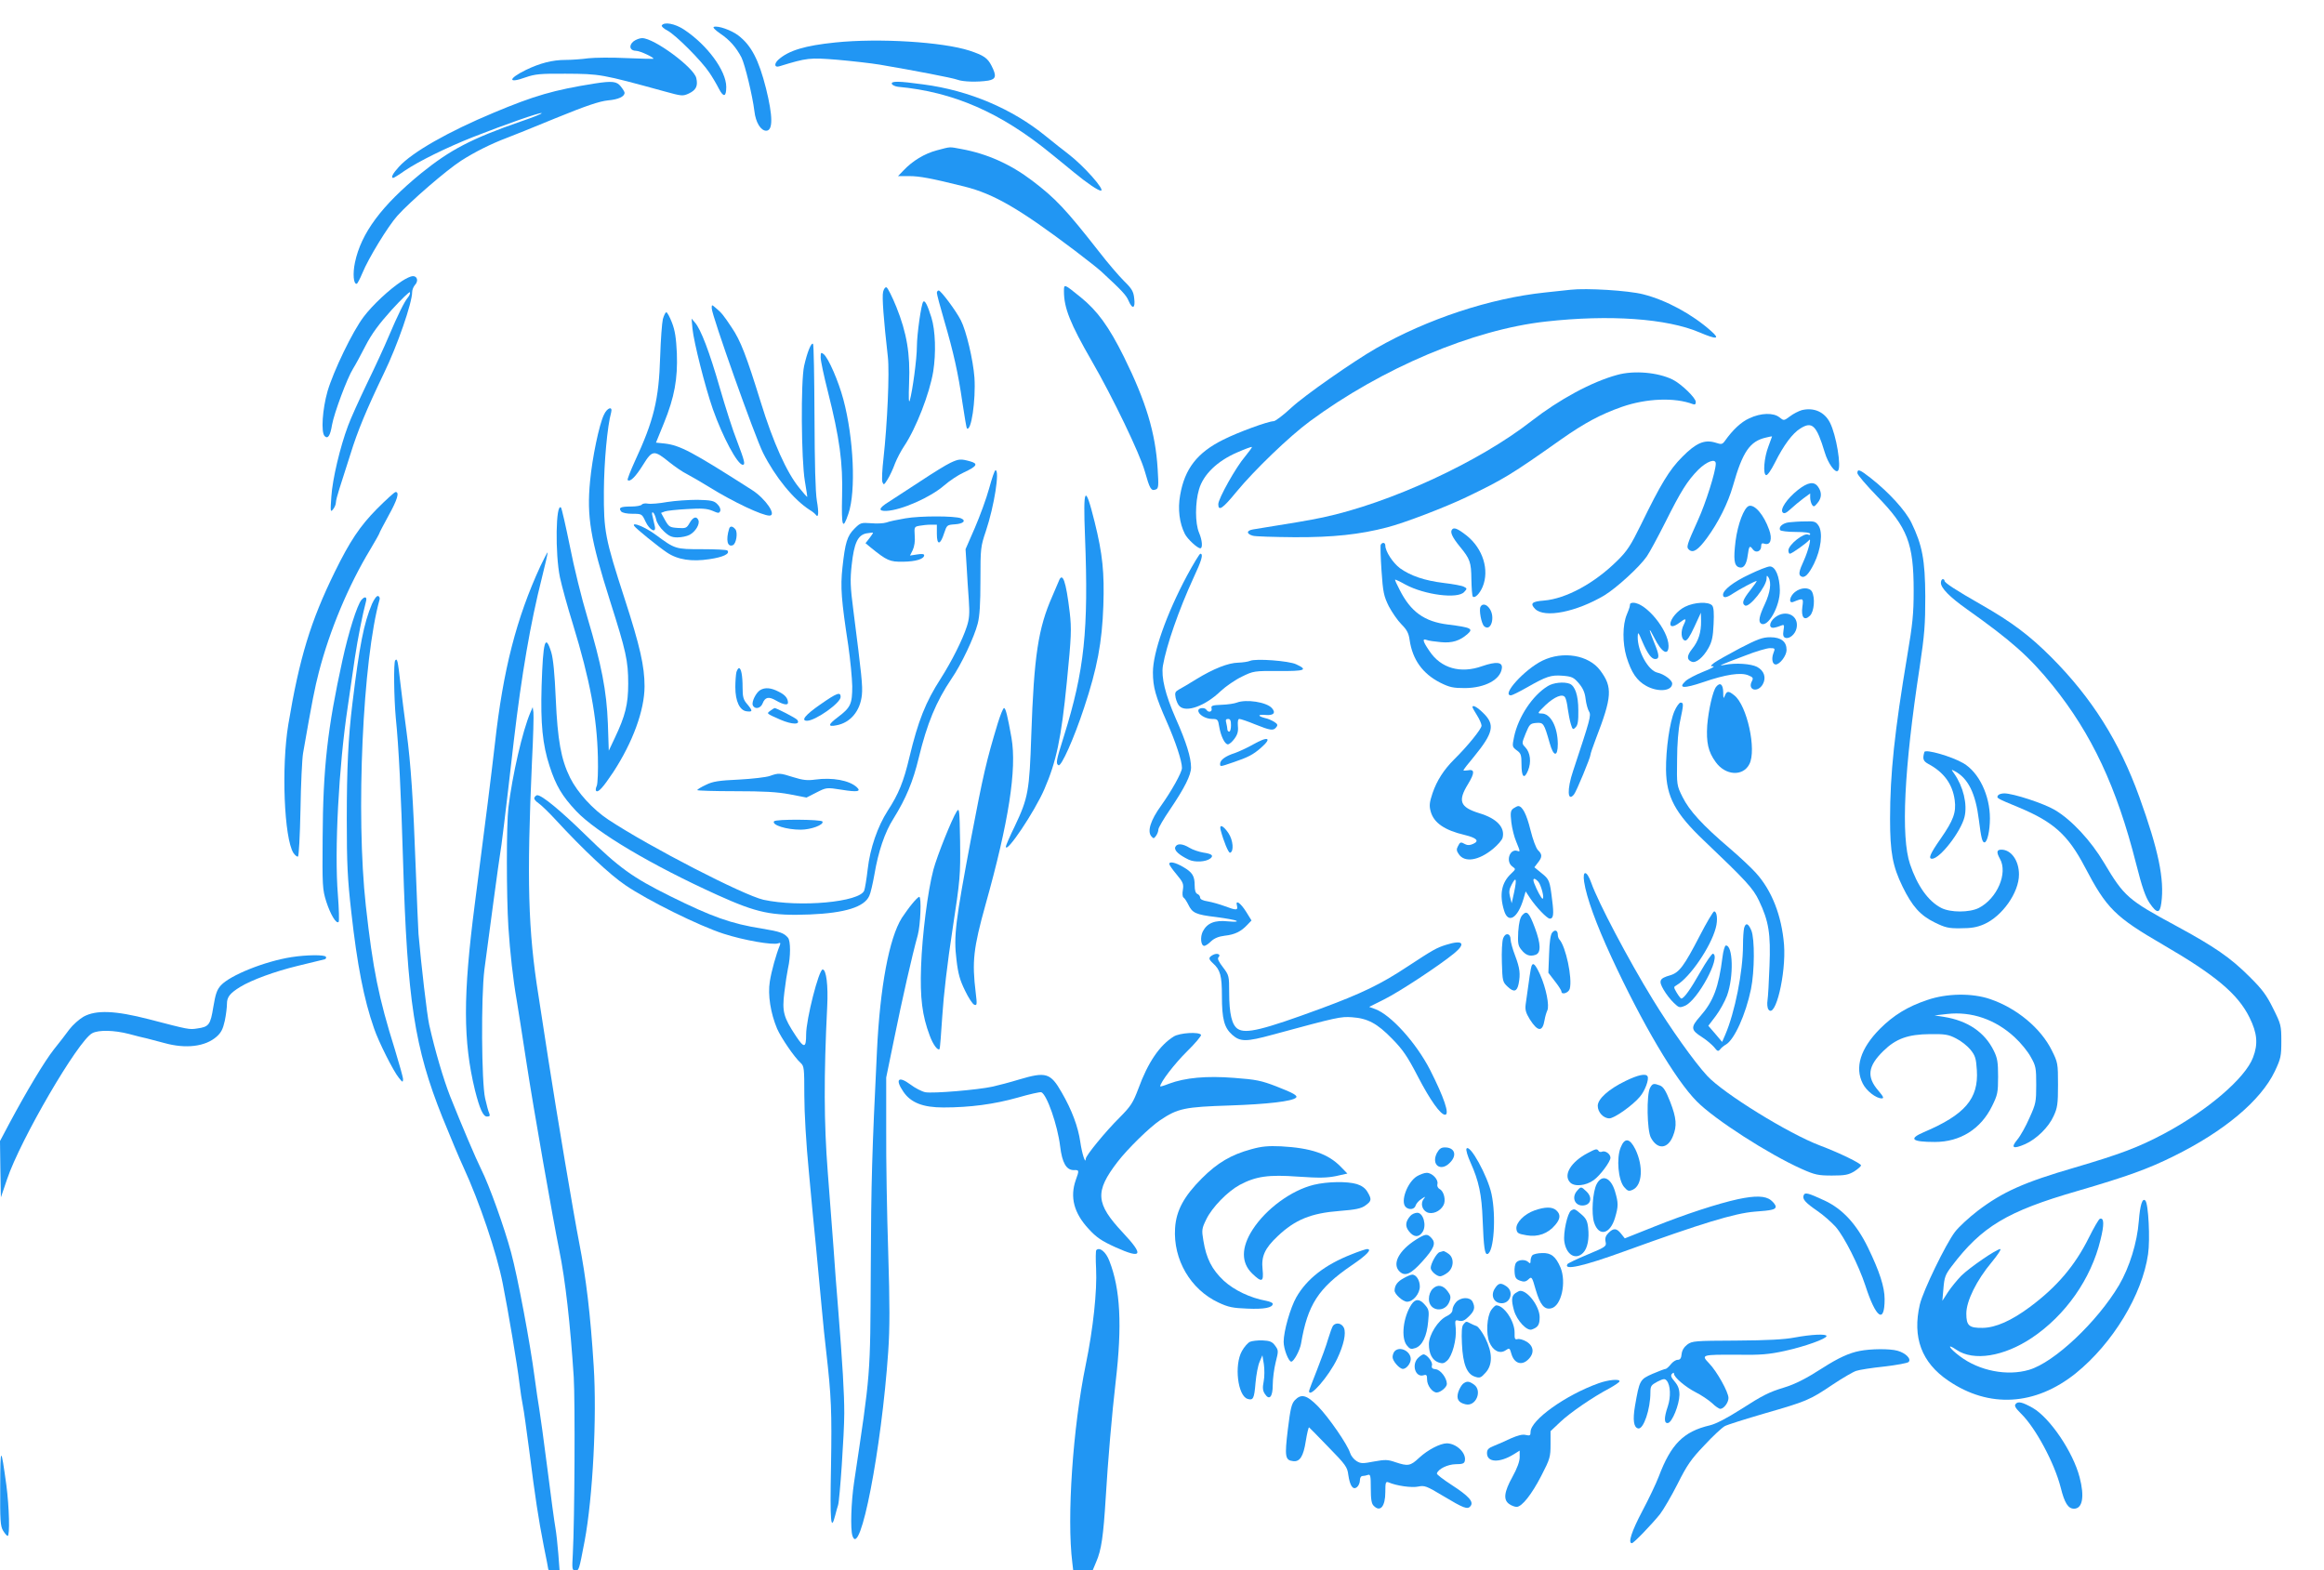 <?xml version="1.0" standalone="no"?>
<!DOCTYPE svg PUBLIC "-//W3C//DTD SVG 20010904//EN"
 "http://www.w3.org/TR/2001/REC-SVG-20010904/DTD/svg10.dtd">
<svg version="1.0" xmlns="http://www.w3.org/2000/svg"
 width="1280pt" height="865pt" viewBox="0 0 1280 865"
 preserveAspectRatio="xMidYMid meet">
<g transform="translate(0,865) scale(0.1,-0.1)"
fill="#2196f3" stroke="none">
<path d="M3645 8510 c-3 -5 11 -18 32 -29 44 -23 187 -166 230 -231 17 -25 40
-64 52 -88 26 -50 41 -47 41 9 0 90 -106 233 -234 317 -49 32 -108 43 -121 22z"/>
<path d="M3932 8502 c-8 -2 6 -17 35 -37 51 -34 88 -76 117 -132 19 -38 61
-212 71 -295 7 -62 35 -108 65 -108 38 0 37 80 -1 233 -40 158 -81 237 -153
292 -38 29 -112 55 -134 47z"/>
<path d="M3489 8422 c-28 -23 -20 -52 15 -52 21 0 104 -39 94 -44 -2 -1 -68 1
-148 4 -80 4 -174 3 -210 -1 -36 -5 -92 -9 -125 -9 -73 0 -141 -18 -218 -55
-100 -49 -101 -77 -2 -41 52 18 81 21 220 20 191 -1 197 -2 547 -98 94 -26 99
-26 132 -11 40 19 51 42 41 85 -13 58 -232 220 -298 220 -14 0 -35 -8 -48 -18z"/>
<path d="M4600 8416 c-166 -17 -256 -44 -312 -94 -26 -23 -23 -46 5 -37 153
47 166 48 317 36 80 -7 186 -19 235 -27 188 -32 402 -73 428 -83 31 -12 112
-14 170 -5 43 8 47 25 18 82 -22 43 -43 57 -121 83 -148 48 -498 70 -740 45z"/>
<path d="M3275 8190 c-226 -36 -332 -67 -554 -160 -252 -105 -452 -219 -524
-299 -34 -37 -46 -61 -31 -61 3 0 31 17 62 39 78 53 233 129 377 186 181 71
367 136 378 132 6 -2 -46 -23 -114 -46 -274 -95 -389 -156 -549 -285 -219
-179 -331 -330 -365 -492 -13 -61 -8 -121 10 -117 4 1 18 28 31 59 33 81 141
258 193 316 70 78 269 250 351 303 75 48 165 93 250 125 25 9 146 58 270 109
169 69 241 93 288 98 58 5 92 21 92 42 0 5 -9 20 -21 35 -22 28 -47 31 -144
16z"/>
<path d="M4912 8188 c3 -7 18 -14 34 -16 305 -28 566 -142 841 -367 34 -27 92
-75 130 -106 68 -56 131 -99 146 -99 27 0 -94 137 -178 201 -27 21 -84 65
-125 99 -185 151 -423 252 -674 285 -137 19 -179 19 -174 3z"/>
<path d="M5160 7822 c-68 -18 -134 -58 -184 -111 l-30 -31 62 0 c57 0 121 -12
302 -57 165 -41 305 -123 611 -354 63 -48 128 -99 144 -114 114 -105 139 -132
151 -162 21 -49 38 -42 31 13 -4 39 -13 54 -57 97 -29 29 -89 99 -133 156
-188 240 -243 298 -372 396 -120 91 -248 148 -389 174 -71 13 -56 14 -136 -7z"/>
<path d="M2214 7102 c-69 -45 -163 -133 -211 -197 -61 -80 -166 -298 -199
-410 -28 -98 -37 -226 -16 -247 18 -18 31 2 41 63 11 62 83 257 116 309 12 19
43 76 68 125 34 66 73 119 144 198 54 59 99 103 101 97 2 -6 -3 -19 -11 -28
-19 -22 -55 -94 -107 -217 -23 -55 -77 -172 -120 -260 -42 -88 -89 -191 -103
-230 -44 -117 -86 -295 -92 -390 -6 -83 -5 -88 9 -71 9 11 16 28 16 38 0 10 9
44 19 75 10 32 38 118 61 191 39 127 88 245 185 447 74 152 155 387 155 446 0
12 7 30 16 40 20 22 12 49 -13 48 -10 0 -36 -12 -59 -27z"/>
<path d="M5860 7045 c0 -91 34 -177 154 -385 115 -199 264 -509 291 -605 28
-99 35 -111 61 -101 15 6 16 18 10 114 -12 198 -64 370 -186 617 -83 167 -146
253 -237 327 -94 76 -93 76 -93 33z"/>
<path d="M4864 7043 c-7 -26 3 -155 26 -358 10 -87 -3 -370 -24 -560 -7 -60
-10 -119 -6 -130 7 -18 9 -17 29 15 12 19 30 58 40 86 11 28 34 72 51 97 65
97 140 289 160 411 16 102 12 226 -10 297 -22 70 -36 97 -45 87 -11 -11 -35
-181 -35 -247 0 -66 -24 -244 -39 -296 -6 -20 -7 14 -4 95 7 161 -13 277 -70
419 -23 57 -48 106 -54 108 -7 3 -15 -8 -19 -24z"/>
<path d="M8650 7054 c-19 -2 -82 -9 -140 -15 -304 -32 -648 -146 -930 -307
-124 -71 -398 -262 -468 -328 -44 -41 -88 -74 -97 -74 -30 0 -197 -61 -278
-102 -143 -71 -212 -160 -237 -305 -14 -77 -4 -155 26 -214 14 -28 69 -79 85
-79 14 0 11 44 -7 86 -22 52 -22 165 0 239 24 82 101 156 210 203 43 19 79 32
81 30 2 -2 -15 -25 -37 -52 -51 -59 -148 -233 -148 -263 0 -41 24 -25 100 68
98 119 292 306 405 389 397 293 899 505 1300 549 349 39 666 17 846 -60 94
-40 115 -38 64 7 -104 93 -248 171 -375 203 -82 21 -312 35 -400 25z"/>
<path d="M5160 7037 c0 -8 18 -76 40 -151 52 -178 77 -289 101 -455 11 -74 22
-137 24 -140 24 -23 50 155 42 279 -7 97 -45 258 -75 316 -27 53 -110 164
-122 164 -5 0 -10 -6 -10 -13z"/>
<path d="M3920 6952 c0 -38 238 -708 283 -797 67 -133 168 -257 257 -314 14
-8 28 -20 32 -25 16 -23 19 7 7 76 -8 49 -12 202 -13 465 -1 215 -4 395 -8
399 -10 9 -32 -46 -49 -121 -19 -84 -16 -518 4 -635 8 -47 14 -86 13 -87 -1
-1 -21 21 -44 50 -69 84 -144 251 -212 472 -79 255 -111 339 -160 411 -44 66
-55 81 -88 108 -22 19 -22 19 -22 -2z"/>
<path d="M3651 6893 c-5 -21 -12 -114 -15 -208 -7 -237 -35 -351 -140 -577
-24 -53 -42 -99 -39 -102 13 -13 44 18 85 84 51 82 60 83 146 13 29 -23 72
-53 95 -64 23 -12 80 -45 127 -74 129 -80 288 -155 328 -155 42 0 -21 93 -96
141 -330 211 -396 246 -481 256 l-48 5 44 108 c58 143 76 243 71 384 -4 84
-10 125 -27 169 -12 31 -26 57 -31 57 -5 0 -13 -17 -19 -37z"/>
<path d="M3814 6839 c8 -76 69 -318 112 -442 54 -153 136 -307 165 -307 15 0
10 21 -31 129 -23 57 -65 189 -95 293 -58 202 -105 324 -137 361 l-19 22 5
-56z"/>
<path d="M4520 6681 c0 -18 18 -103 40 -189 64 -254 83 -390 78 -575 -4 -170
3 -191 35 -96 42 123 29 416 -28 629 -27 101 -82 227 -108 249 -15 12 -17 10
-17 -18z"/>
<path d="M8907 6585 c-140 -38 -319 -135 -472 -254 -289 -226 -779 -452 -1149
-531 -77 -16 -164 -31 -384 -66 -38 -6 -38 -25 -1 -35 13 -4 116 -7 229 -8
211 -1 360 15 509 54 95 24 321 111 436 166 206 99 248 124 525 320 127 89
216 137 333 178 135 47 291 53 391 15 11 -4 16 -1 16 12 0 22 -78 98 -127 123
-81 40 -213 52 -306 26z"/>
<path d="M3326 6365 c-26 -54 -64 -236 -76 -365 -19 -196 2 -319 110 -660 88
-277 100 -329 100 -456 0 -113 -16 -177 -74 -299 l-33 -70 -5 150 c-7 181 -35
323 -113 585 -31 102 -74 277 -96 390 -23 113 -45 209 -49 214 -29 30 -33
-254 -6 -384 10 -47 42 -164 72 -260 93 -304 132 -511 137 -730 2 -74 -1 -145
-6 -158 -6 -12 -7 -25 -4 -28 11 -12 38 18 94 102 108 165 173 342 173 474 0
110 -25 221 -109 480 -109 336 -116 374 -115 595 1 160 19 358 40 433 10 37
-22 27 -40 -13z"/>
<path d="M9924 6391 c-17 -5 -47 -20 -65 -34 -34 -25 -34 -25 -58 -6 -33 27
-103 25 -166 -5 -45 -20 -91 -63 -135 -125 -14 -19 -19 -20 -52 -9 -60 18
-106 -1 -183 -79 -71 -71 -119 -151 -227 -373 -56 -114 -76 -145 -130 -198
-126 -125 -283 -210 -405 -220 -66 -5 -77 -16 -48 -46 52 -52 227 -17 382 75
67 41 193 156 233 214 16 23 61 107 101 186 88 176 122 230 183 292 47 46 96
64 96 33 0 -42 -55 -217 -98 -311 -63 -140 -66 -149 -48 -164 22 -18 49 0 97
65 63 86 116 191 144 289 53 187 93 245 182 265 18 5 33 7 33 6 0 0 -9 -25
-20 -55 -24 -62 -31 -152 -13 -158 7 -3 28 27 49 69 48 96 97 162 140 188 65
41 89 18 134 -131 18 -61 58 -117 73 -102 20 20 -9 196 -44 265 -30 59 -88 85
-155 69z"/>
<path d="M5235 6101 c-22 -10 -97 -56 -166 -102 -70 -46 -149 -97 -175 -114
-55 -34 -59 -51 -11 -49 82 4 241 74 317 140 30 26 78 58 107 71 75 35 83 49
36 62 -51 14 -61 14 -108 -8z"/>
<path d="M5448 5960 c-15 -55 -51 -153 -79 -218 l-51 -117 6 -95 c3 -52 8
-136 12 -186 5 -73 3 -102 -11 -145 -24 -74 -84 -193 -144 -287 -83 -129 -124
-232 -172 -432 -32 -136 -60 -204 -120 -296 -55 -86 -97 -206 -110 -322 -6
-53 -15 -106 -19 -117 -24 -64 -356 -94 -555 -51 -110 25 -625 290 -854 441
-86 57 -170 149 -211 231 -50 101 -69 208 -79 435 -6 138 -14 221 -25 257 -33
105 -45 62 -53 -187 -6 -207 5 -322 44 -441 35 -108 69 -165 147 -248 111
-117 412 -296 778 -462 219 -99 297 -115 508 -107 194 8 301 41 328 103 7 14
19 67 28 117 21 125 57 233 105 308 69 111 108 205 139 334 46 190 96 311 181
437 54 78 125 229 144 303 11 42 15 111 15 240 0 175 1 184 30 270 46 137 77
335 53 335 -5 0 -20 -45 -35 -100z"/>
<path d="M10230 6044 c0 -9 49 -66 109 -128 167 -171 201 -259 201 -520 0
-127 -6 -185 -35 -356 -70 -418 -95 -651 -95 -900 0 -185 14 -261 69 -374 53
-108 97 -158 177 -197 57 -28 76 -33 142 -32 58 0 90 5 129 22 101 44 193 175
193 274 0 77 -43 137 -97 137 -26 0 -28 -14 -8 -50 45 -79 -15 -219 -116 -271
-52 -26 -156 -26 -207 0 -72 37 -132 122 -172 241 -51 151 -33 524 53 1085 27
180 31 235 31 390 -1 202 -17 283 -76 405 -33 68 -124 168 -226 248 -59 46
-72 51 -72 26z"/>
<path d="M9902 5951 c-60 -48 -100 -107 -83 -124 8 -8 19 -3 43 19 18 17 50
43 71 59 l37 27 0 -23 c0 -13 5 -31 10 -39 9 -13 13 -12 30 9 24 28 25 59 4
89 -22 32 -56 27 -112 -17z"/>
<path d="M2077 5848 c-95 -96 -150 -179 -233 -348 -133 -271 -195 -474 -256
-840 -39 -235 -23 -627 28 -708 9 -13 20 -22 25 -20 5 2 11 111 14 258 2 140
9 280 14 310 51 293 65 362 87 447 59 229 163 478 283 676 28 47 51 88 51 91
0 3 23 46 50 96 49 88 61 130 39 130 -6 0 -52 -42 -102 -92z"/>
<path d="M5976 5693 c20 -513 -3 -735 -116 -1097 -43 -137 -46 -151 -30 -161
15 -9 85 147 141 317 72 217 99 359 106 563 6 181 -4 283 -48 460 -53 213 -64
196 -53 -82z"/>
<path d="M3675 5885 c-44 -8 -92 -12 -107 -9 -14 3 -29 0 -33 -5 -3 -6 -30
-11 -59 -11 -58 0 -71 -6 -55 -27 7 -8 32 -13 63 -13 51 0 52 -1 71 -42 23
-50 62 -68 51 -24 -3 14 -9 38 -12 52 -5 17 -3 25 3 21 6 -4 13 -21 17 -38 3
-18 22 -47 42 -65 28 -27 44 -34 75 -34 22 0 52 6 67 14 32 17 57 58 49 80
-10 25 -30 19 -49 -15 -16 -28 -21 -30 -65 -27 -44 3 -49 6 -70 43 l-22 40 21
8 c11 4 66 10 122 13 80 5 109 3 139 -9 34 -15 38 -15 44 -1 3 9 -3 25 -16 37
-18 19 -34 22 -109 24 -48 0 -123 -5 -167 -12z"/>
<path d="M9632 5863 c-27 -10 -61 -101 -73 -193 -12 -100 -8 -134 17 -144 26
-10 43 12 50 65 7 53 11 57 29 32 16 -21 45 -10 45 17 0 17 4 20 19 15 32 -10
44 25 25 77 -29 82 -80 142 -112 131z"/>
<path d="M4987 5795 c-42 -7 -90 -17 -105 -23 -15 -5 -53 -7 -84 -4 -55 4 -59
3 -92 -30 -40 -40 -51 -76 -66 -214 -12 -109 -6 -180 32 -429 11 -77 21 -178
22 -225 0 -98 -9 -117 -79 -170 -55 -41 -57 -55 -8 -45 77 14 131 79 140 167
5 50 -1 106 -47 467 -17 129 -18 169 -9 250 13 119 33 163 80 173 19 3 35 5
37 4 1 -2 -7 -15 -19 -30 l-22 -28 29 -24 c89 -72 104 -79 178 -78 71 1 116
15 116 36 0 7 -14 8 -39 4 l-39 -6 15 30 c9 19 14 50 11 80 -3 47 -2 49 26 54
16 3 44 6 62 6 l34 0 0 -51 c0 -64 19 -62 40 4 15 45 16 46 59 49 47 3 64 20
34 33 -34 14 -227 14 -306 0z"/>
<path d="M9853 5773 c-34 -4 -59 -26 -48 -43 3 -5 41 -10 86 -10 49 0 79 -4
79 -11 0 -5 -4 -7 -10 -4 -22 14 -110 -55 -110 -87 0 -10 4 -18 8 -18 11 0 93
59 105 74 17 21 -4 -59 -28 -112 -27 -58 -30 -78 -16 -86 20 -13 42 9 72 69
39 79 50 172 25 210 -15 22 -23 25 -74 23 -31 0 -71 -3 -89 -5z"/>
<path d="M3493 5753 c9 -14 132 -114 180 -146 59 -40 136 -52 234 -37 76 11
116 30 99 48 -4 4 -67 7 -139 7 -147 0 -148 0 -255 79 -58 43 -134 74 -119 49z"/>
<path d="M4016 5738 c-19 -62 -10 -103 20 -91 19 7 29 70 14 88 -15 18 -29 19
-34 3z"/>
<path d="M7996 5731 c-9 -14 4 -42 44 -91 57 -69 63 -87 64 -181 1 -48 4 -91
8 -95 11 -11 38 16 54 54 38 92 2 210 -88 282 -51 40 -72 48 -82 31z"/>
<path d="M7605 5650 c-3 -5 -1 -69 4 -143 8 -120 13 -141 40 -196 18 -34 49
-79 70 -100 30 -30 40 -49 45 -87 16 -108 72 -185 168 -234 52 -26 72 -30 137
-30 111 1 196 47 203 110 4 34 -32 37 -108 11 -120 -43 -228 -12 -291 83 -37
54 -41 71 -15 61 9 -4 44 -9 78 -12 61 -6 104 7 147 45 33 29 20 36 -108 52
-130 16 -205 70 -266 191 -16 30 -27 55 -25 56 1 2 27 -10 57 -27 106 -57 288
-80 323 -41 17 18 17 20 -1 29 -10 6 -60 15 -111 21 -106 13 -182 39 -241 81
-39 29 -81 93 -81 125 0 17 -16 20 -25 5z"/>
<path d="M2977 5533 c-133 -288 -206 -573 -251 -978 -22 -189 -47 -391 -111
-885 -65 -503 -65 -753 1 -1025 26 -103 45 -145 66 -145 15 0 18 4 13 17 -5
10 -15 47 -23 83 -20 87 -23 559 -4 710 26 198 82 615 87 640 5 23 28 209 75
620 43 366 92 650 154 895 19 76 34 141 32 142 -1 2 -19 -32 -39 -74z"/>
<path d="M6537 5478 c-113 -212 -187 -422 -187 -531 0 -82 15 -134 76 -272 49
-111 84 -217 84 -255 0 -24 -58 -128 -116 -209 -57 -79 -76 -140 -53 -167 12
-14 14 -14 26 2 7 10 13 25 13 35 0 9 29 59 64 110 81 120 116 190 116 232 0
54 -26 139 -84 269 -58 132 -81 227 -71 291 19 111 88 309 168 483 46 98 56
134 38 134 -4 0 -38 -55 -74 -122z"/>
<path d="M9635 5486 c-89 -42 -145 -86 -145 -112 0 -20 20 -17 55 7 33 22 121
69 130 69 3 0 -13 -23 -35 -51 -41 -52 -48 -73 -29 -84 23 -15 119 106 119
149 0 17 2 18 10 6 18 -28 10 -84 -20 -148 -31 -66 -37 -97 -20 -107 37 -23
104 95 103 184 -1 75 -24 131 -55 131 -13 0 -63 -20 -113 -44z"/>
<path d="M5831 5448 c-5 -13 -21 -49 -35 -82 -78 -176 -101 -329 -116 -766
-10 -305 -17 -345 -90 -499 -28 -57 -50 -108 -50 -114 0 -44 159 193 212 316
66 152 93 278 124 592 25 251 26 290 16 380 -21 176 -40 229 -61 173z"/>
<path d="M10690 5440 c0 -29 48 -78 141 -144 248 -176 345 -262 474 -421 216
-268 353 -560 460 -982 33 -131 52 -184 75 -218 40 -58 56 -58 64 1 18 131
-16 293 -121 584 -110 305 -261 545 -485 770 -120 120 -217 193 -385 289 -142
81 -203 121 -203 132 0 5 -4 9 -10 9 -5 0 -10 -9 -10 -20z"/>
<path d="M9886 5389 c-30 -24 -37 -66 -8 -54 54 22 56 21 49 -27 -8 -59 11
-80 42 -49 23 23 29 97 11 132 -14 25 -60 25 -94 -2z"/>
<path d="M2049 5324 c-45 -106 -69 -228 -108 -549 -23 -186 -31 -357 -31 -639
0 -243 4 -327 25 -511 32 -288 69 -479 125 -639 25 -74 107 -237 137 -273 20
-25 22 -26 23 -8 0 11 -21 85 -45 164 -90 287 -121 441 -160 791 -56 506 -17
1360 76 1689 2 7 -2 16 -8 18 -8 3 -21 -15 -34 -43z"/>
<path d="M1991 5346 c-24 -28 -72 -181 -105 -333 -82 -373 -107 -594 -109
-978 -2 -265 -1 -284 20 -351 23 -71 55 -125 68 -112 4 3 2 71 -4 149 -20 244
5 709 54 1034 13 88 31 212 40 275 15 100 42 237 61 308 7 25 -7 29 -25 8z"/>
<path d="M8978 5323 c0 -5 -2 -12 -3 -18 -1 -5 -8 -23 -15 -40 -24 -57 -24
-157 -2 -232 27 -88 57 -132 109 -161 65 -36 143 -29 143 13 0 19 -45 52 -81
60 -51 11 -110 118 -109 198 1 29 3 27 26 -28 28 -65 50 -95 70 -95 25 0 24
21 -5 90 -32 78 -33 93 0 28 41 -83 79 -104 79 -45 -1 86 -124 237 -195 237
-8 0 -16 -3 -17 -7z"/>
<path d="M9281 5308 c-41 -20 -81 -67 -81 -95 0 -19 21 -15 50 7 35 27 41 25
24 -10 -19 -36 -15 -84 7 -88 11 -2 26 21 51 75 l36 78 1 -45 c1 -62 -14 -111
-49 -154 -30 -38 -31 -60 -2 -71 23 -9 63 24 92 76 19 34 25 62 28 131 3 61 1
93 -8 103 -19 22 -97 19 -149 -7z"/>
<path d="M8155 5309 c-11 -16 4 -96 20 -109 37 -31 62 52 29 98 -16 24 -39 29
-49 11z"/>
<path d="M9776 5249 c-33 -26 -36 -63 -3 -56 12 2 30 8 39 12 15 6 16 2 11
-28 -4 -25 -1 -36 10 -40 22 -8 55 19 62 53 15 70 -59 106 -119 59z"/>
<path d="M9582 5079 c-64 -34 -128 -70 -141 -80 -21 -17 -22 -19 -5 -19 11 -1
-14 -14 -55 -30 -40 -16 -84 -39 -97 -51 -44 -41 -11 -43 98 -6 122 42 206 55
248 37 25 -10 28 -15 19 -32 -26 -49 32 -66 60 -17 20 36 8 75 -32 96 -34 17
-117 23 -177 11 -43 -8 -31 -3 112 51 58 23 120 41 136 41 29 0 30 -1 19 -29
-11 -30 -5 -61 13 -61 23 0 60 49 60 80 0 46 -30 70 -90 70 -42 0 -69 -10
-168 -61z"/>
<path d="M8495 5011 c-98 -48 -228 -191 -173 -191 6 0 45 19 87 43 109 62 133
70 198 65 50 -4 61 -9 89 -42 22 -26 33 -50 37 -85 3 -27 12 -59 19 -70 13
-21 6 -44 -88 -328 -34 -101 -31 -173 5 -129 13 15 91 204 91 219 0 6 13 44
29 86 90 233 94 286 24 379 -63 84 -205 108 -318 53z"/>
<path d="M2177 5013 c-10 -9 -7 -210 3 -318 16 -155 29 -417 40 -790 23 -766
63 -1026 217 -1410 42 -104 94 -228 116 -275 86 -186 183 -471 216 -640 30
-150 82 -461 91 -542 6 -50 15 -109 20 -132 5 -22 20 -133 35 -246 33 -261 50
-372 80 -526 14 -68 25 -126 25 -129 0 -3 14 -5 31 -5 l31 0 -7 92 c-4 51 -11
115 -16 143 -5 27 -25 173 -44 325 -19 151 -40 300 -45 330 -5 30 -17 107 -25
170 -25 193 -94 558 -130 691 -37 138 -121 372 -165 459 -29 58 -106 239 -171
402 -36 92 -83 250 -115 393 -12 53 -44 330 -59 500 -2 33 -9 193 -15 355 -14
384 -27 582 -51 760 -11 80 -26 201 -34 269 -14 125 -17 136 -28 124z"/>
<path d="M6885 5010 c-11 -5 -40 -9 -65 -10 -55 -1 -136 -33 -231 -91 -39 -24
-82 -50 -96 -57 -21 -12 -23 -18 -18 -45 4 -18 13 -39 21 -46 36 -38 142 0
228 83 28 26 80 62 116 79 63 31 68 32 203 31 146 -1 163 6 96 37 -39 19 -223
33 -254 19z"/>
<path d="M4056 4948 c-3 -13 -6 -50 -6 -83 0 -77 24 -129 63 -133 33 -4 34 2
2 40 -21 24 -25 40 -25 91 0 67 -8 107 -20 107 -4 0 -10 -10 -14 -22z"/>
<path d="M8525 4871 c-84 -51 -163 -170 -186 -280 -11 -53 -10 -55 15 -74 23
-16 26 -26 26 -77 0 -71 15 -85 36 -34 19 46 13 98 -15 128 -20 21 -20 21 2
76 21 51 25 55 58 58 40 3 43 -1 74 -110 21 -77 45 -80 45 -5 -1 94 -40 167
-89 167 -25 0 -24 2 20 45 51 48 96 66 109 44 5 -7 12 -36 15 -64 4 -27 11
-65 17 -84 9 -30 12 -32 26 -17 12 11 16 35 15 94 0 82 -18 134 -48 146 -32
12 -90 6 -120 -13z"/>
<path d="M9452 4867 c-18 -22 -42 -127 -49 -212 -6 -94 5 -146 47 -203 53 -74
150 -80 185 -11 41 78 -13 325 -83 379 -32 26 -41 25 -52 -2 -7 -19 -9 -16 -9
20 -1 43 -17 56 -39 29z"/>
<path d="M4187 4849 c-23 -14 -48 -64 -41 -83 10 -25 43 -19 54 9 14 36 34 40
75 16 38 -22 65 -27 65 -12 0 25 -16 44 -51 61 -42 22 -75 25 -102 9z"/>
<path d="M4517 4769 c-81 -56 -108 -89 -72 -89 46 0 185 98 185 131 0 30 -20
23 -113 -42z"/>
<path d="M6812 4780 c-12 -5 -50 -11 -83 -12 -52 -2 -60 -5 -56 -20 5 -19 -17
-25 -28 -8 -9 15 -45 12 -45 -4 0 -22 40 -46 76 -46 30 0 33 -3 39 -42 9 -53
31 -98 48 -98 7 0 24 14 36 31 17 23 22 41 19 70 -2 26 1 39 8 39 7 0 46 -13
87 -30 85 -34 100 -36 116 -16 10 12 8 18 -11 30 -13 8 -35 18 -51 21 -42 11
-40 21 3 17 44 -4 59 11 35 38 -30 33 -141 50 -193 30z m-32 -125 c0 -19 -4
-35 -10 -35 -5 0 -10 6 -10 13 0 6 -3 22 -6 35 -5 16 -2 22 10 22 12 0 16 -9
16 -35z"/>
<path d="M9222 4732 c-26 -61 -47 -209 -46 -322 2 -149 50 -239 209 -390 232
-221 271 -263 303 -331 54 -113 65 -182 58 -359 -3 -85 -8 -171 -11 -190 -3
-19 -1 -42 5 -50 38 -55 98 196 86 357 -13 159 -67 298 -155 395 -25 28 -90
89 -145 136 -149 127 -222 207 -259 282 -32 64 -32 66 -30 205 0 85 7 170 17
215 19 91 20 100 2 100 -7 0 -23 -22 -34 -48z"/>
<path d="M8110 4755 c0 -3 11 -23 25 -45 14 -22 25 -48 25 -57 0 -18 -77 -113
-151 -186 -57 -57 -95 -116 -119 -186 -17 -51 -19 -69 -10 -101 17 -62 76
-103 187 -129 66 -16 83 -33 47 -49 -17 -8 -31 -9 -44 -2 -25 14 -28 13 -40
-11 -9 -16 -8 -26 4 -43 32 -49 110 -37 190 29 25 21 49 48 52 61 14 57 -32
106 -129 135 -106 33 -119 67 -61 161 37 61 37 83 -2 75 -13 -2 -24 -2 -24 0
0 3 26 37 59 76 106 130 116 175 52 238 -34 34 -61 49 -61 34z"/>
<path d="M2921 4725 c-43 -101 -99 -343 -121 -525 -11 -93 -11 -479 0 -656 9
-137 26 -291 46 -404 8 -47 32 -202 54 -345 39 -255 144 -852 180 -1030 34
-166 61 -408 80 -700 8 -136 5 -785 -5 -973 -5 -86 -4 -92 14 -92 20 0 20 0
51 162 45 240 68 683 50 963 -18 288 -42 485 -80 680 -29 148 -124 712 -170
1010 -22 143 -46 301 -54 350 -58 362 -65 640 -36 1291 7 133 10 254 8 270
l-4 29 -13 -30z"/>
<path d="M4244 4736 c-23 -17 -25 -15 54 -50 65 -28 115 -29 92 0 -9 10 -113
64 -124 64 -1 0 -11 -6 -22 -14z"/>
<path d="M5496 4668 c-64 -211 -81 -287 -147 -633 -87 -462 -97 -541 -81 -671
9 -78 19 -113 47 -170 19 -40 42 -75 51 -78 15 -6 16 1 8 66 -21 172 -13 244
54 485 128 456 173 746 143 919 -21 118 -32 164 -41 164 -5 0 -20 -37 -34 -82z"/>
<path d="M6901 4549 c-30 -17 -75 -38 -100 -47 -51 -16 -81 -38 -81 -59 0 -17
-1 -17 72 8 80 27 110 42 153 80 64 56 40 66 -44 18z"/>
<path d="M10599 4508 c-11 -38 -7 -50 22 -66 86 -46 133 -111 145 -199 9 -68
-7 -111 -77 -212 -58 -83 -70 -111 -48 -111 44 0 159 149 179 230 17 70 -7
168 -57 239 -17 24 -17 24 4 13 73 -39 114 -122 132 -267 13 -103 19 -125 31
-125 15 0 30 63 30 132 0 128 -61 254 -146 304 -65 38 -209 79 -215 62z"/>
<path d="M4240 4376 c-19 -7 -96 -16 -170 -20 -110 -5 -144 -10 -182 -29 -26
-12 -47 -25 -48 -29 0 -3 94 -6 209 -6 159 0 230 -4 300 -17 l93 -18 55 28
c55 28 56 28 139 15 86 -14 109 -10 83 14 -41 38 -135 55 -229 42 -43 -6 -69
-3 -120 13 -75 24 -82 24 -130 7z"/>
<path d="M11005 4269 c-10 -15 -10 -15 118 -68 188 -79 267 -150 359 -325 121
-231 167 -276 432 -430 289 -168 412 -271 476 -401 42 -85 48 -145 19 -220
-43 -114 -251 -292 -489 -419 -143 -76 -242 -113 -493 -187 -279 -81 -397
-134 -534 -238 -48 -37 -105 -89 -126 -117 -50 -66 -175 -323 -193 -399 -42
-181 9 -320 157 -420 224 -153 479 -138 702 41 204 165 366 433 398 656 12 81
2 279 -15 295 -16 17 -29 -23 -36 -113 -9 -118 -51 -254 -109 -353 -120 -202
-356 -425 -495 -466 -121 -36 -275 -6 -382 75 -60 45 -75 74 -18 35 94 -64
261 -37 415 66 185 124 326 324 378 540 21 84 20 123 -3 116 -6 -1 -33 -48
-61 -104 -77 -155 -177 -272 -325 -382 -101 -75 -188 -114 -260 -115 -75 -1
-90 12 -90 79 0 69 57 184 140 283 33 40 54 72 47 72 -21 0 -168 -101 -215
-147 -23 -24 -56 -64 -73 -90 l-31 -48 6 69 c5 60 10 75 45 121 166 219 305
303 693 415 274 80 390 122 529 191 280 138 481 307 558 468 33 70 36 83 36
166 0 86 -2 94 -45 180 -36 73 -60 106 -130 175 -105 105 -192 165 -406 281
-263 142 -285 161 -395 346 -73 123 -180 238 -272 292 -61 36 -229 91 -278 91
-15 0 -31 -5 -34 -11z"/>
<path d="M2944 4258 c-5 -7 4 -20 22 -32 16 -11 58 -52 94 -91 152 -165 300
-304 385 -361 123 -84 406 -224 540 -267 111 -36 272 -64 301 -53 12 5 14 2 9
-11 -20 -49 -46 -141 -55 -199 -12 -74 4 -174 40 -260 23 -52 95 -157 129
-188 20 -18 21 -29 21 -179 0 -94 10 -268 25 -421 13 -144 31 -333 40 -421 8
-88 22 -232 30 -320 8 -88 19 -198 25 -245 29 -253 32 -335 27 -637 -6 -306
-1 -364 23 -270 6 23 13 49 16 57 9 27 34 394 34 505 0 113 -9 264 -34 580 -8
99 -20 248 -25 330 -6 83 -21 272 -32 420 -21 271 -22 528 -3 910 6 117 -5
205 -25 205 -21 0 -91 -274 -91 -358 0 -75 -11 -77 -56 -9 -69 104 -77 135
-64 241 6 50 15 109 20 132 15 65 15 151 0 169 -22 26 -44 34 -142 50 -171 27
-277 65 -507 179 -209 104 -280 155 -466 337 -138 135 -240 219 -266 219 -4 0
-11 -5 -15 -12z"/>
<path d="M8335 4197 c-15 -12 -17 -22 -11 -76 4 -34 16 -82 27 -107 22 -54 23
-57 7 -51 -43 15 -67 -59 -28 -86 19 -14 19 -14 -6 -38 -54 -50 -67 -116 -40
-204 22 -75 75 -44 107 64 l12 41 25 -38 c33 -49 93 -112 108 -112 20 0 23 24
13 101 -13 108 -15 115 -59 150 l-39 32 19 25 c25 31 25 46 1 69 -11 11 -28
57 -42 113 -21 85 -44 130 -67 130 -5 0 -16 -6 -27 -13z m5 -459 l-14 -63 -9
35 c-7 27 -5 42 9 68 24 46 29 33 14 -40z m133 55 c15 -18 35 -93 23 -93 -6 0
-31 46 -46 85 -11 29 0 33 23 8z"/>
<path d="M5269 4180 c-27 -43 -107 -242 -128 -320 -31 -117 -62 -359 -68 -535
-6 -172 6 -269 48 -380 18 -49 44 -84 54 -73 2 2 9 85 15 183 7 111 28 293 56
474 43 281 44 301 42 484 -3 178 -4 190 -19 167z"/>
<path d="M4263 4126 c-13 -20 68 -46 147 -46 57 0 129 27 120 45 -6 12 -260
14 -267 1z"/>
<path d="M6723 4078 c16 -61 43 -127 52 -125 22 7 17 69 -9 108 -29 43 -52 52
-43 17z"/>
<path d="M6473 3984 c-7 -18 20 -43 74 -69 34 -16 95 -13 120 7 19 16 7 25
-40 32 -23 4 -57 15 -75 26 -39 24 -70 26 -79 4z"/>
<path d="M6440 3891 c0 -5 18 -31 40 -57 36 -43 40 -53 35 -85 -4 -22 -2 -40
4 -43 6 -4 17 -21 26 -39 22 -46 42 -55 152 -68 54 -7 105 -16 113 -21 9 -5
-9 -6 -46 -3 -73 8 -115 -9 -139 -55 -16 -31 -11 -80 8 -80 6 0 23 11 37 25
18 17 42 27 75 31 56 6 90 23 124 59 l24 25 -29 47 c-32 51 -61 70 -51 34 6
-26 -4 -26 -68 -2 -27 10 -69 22 -92 26 -28 4 -43 12 -43 21 0 8 -7 17 -15 20
-10 4 -15 20 -15 46 0 53 -12 73 -64 103 -43 25 -76 32 -76 16z"/>
<path d="M8725 3793 c13 -86 65 -230 149 -412 171 -370 354 -679 471 -797 97
-99 397 -292 579 -373 72 -32 90 -36 166 -36 72 0 91 4 123 23 20 13 37 28 37
33 0 11 -119 69 -225 109 -173 65 -534 288 -623 385 -71 77 -203 263 -299 420
-135 220 -301 535 -339 643 -24 68 -49 71 -39 5z"/>
<path d="M5024 3672 c-17 -20 -42 -56 -57 -78 -70 -112 -120 -380 -137 -734
-27 -554 -32 -711 -34 -1200 -3 -604 0 -559 -92 -1175 -16 -107 -21 -258 -9
-294 42 -132 160 476 197 1013 9 130 9 261 0 551 -7 209 -12 511 -11 670 l0
290 45 219 c43 212 97 451 129 566 15 56 21 210 8 210 -5 0 -22 -17 -39 -38z"/>
<path d="M8385 3610 c-13 -14 -19 -41 -23 -92 -3 -63 -1 -77 17 -99 24 -31 48
-39 79 -28 30 11 29 59 -4 148 -32 85 -44 98 -69 71z"/>
<path d="M9362 3496 c-87 -168 -113 -203 -163 -218 -60 -17 -65 -30 -36 -80
14 -24 39 -56 56 -72 28 -27 32 -28 61 -16 70 29 200 270 155 287 -6 2 -37
-43 -69 -99 -55 -97 -91 -148 -106 -148 -3 0 -14 14 -25 32 -18 31 -18 32 0
42 72 42 187 209 215 315 12 44 7 91 -9 91 -5 0 -41 -60 -79 -134z"/>
<path d="M9606 3538 c-3 -13 -6 -55 -6 -93 0 -148 -45 -372 -98 -495 l-17 -39
-38 45 -38 44 41 54 c22 29 50 80 62 112 38 105 33 280 -7 276 -5 -1 -14 -29
-18 -64 -21 -166 -50 -243 -122 -325 -55 -62 -53 -76 10 -116 25 -16 54 -41
66 -55 18 -23 22 -25 33 -12 6 8 20 20 31 26 47 26 110 166 139 306 20 99 21
276 2 323 -17 40 -31 45 -40 13z"/>
<path d="M8549 3513 c-9 -10 -15 -51 -17 -118 l-4 -103 36 -47 c20 -25 36 -51
36 -56 0 -21 40 -8 46 15 15 59 -22 232 -57 271 -5 5 -9 17 -9 26 0 25 -16 31
-31 12z"/>
<path d="M8279 3482 c-6 -15 -9 -75 -7 -134 3 -102 4 -107 32 -133 34 -32 51
-27 60 15 11 56 7 87 -19 156 -14 36 -25 77 -25 89 0 35 -29 40 -41 7z"/>
<path d="M7965 3446 c-54 -17 -71 -27 -210 -118 -149 -99 -255 -150 -482 -234
-318 -117 -412 -140 -456 -111 -32 21 -47 83 -47 200 0 92 -1 95 -34 139 -24
31 -32 48 -25 55 16 16 -7 26 -31 13 -25 -14 -25 -22 1 -46 40 -36 49 -68 49
-180 0 -128 13 -175 57 -214 44 -39 77 -39 223 1 361 98 374 100 436 96 87 -6
139 -34 221 -118 60 -61 85 -98 143 -210 67 -129 124 -209 149 -209 27 0 -6
96 -83 248 -77 149 -215 302 -302 334 l-33 12 84 42 c84 42 301 185 383 252
68 56 50 77 -43 48z"/>
<path d="M1605 3378 c-146 -23 -336 -99 -388 -155 -22 -24 -30 -47 -42 -119
-16 -99 -24 -110 -89 -119 -44 -7 -47 -6 -266 51 -186 48 -291 52 -360 14 -24
-14 -59 -45 -78 -70 -18 -25 -56 -74 -85 -110 -52 -66 -148 -226 -244 -405
l-53 -100 2 -155 3 -155 34 100 c73 217 391 763 469 804 35 19 120 17 202 -4
36 -10 81 -21 100 -25 19 -5 62 -16 95 -25 118 -33 226 -20 288 35 25 22 35
42 45 87 7 33 12 75 12 94 0 37 16 58 73 93 62 38 189 85 317 116 74 18 141
34 148 36 7 2 10 8 7 14 -7 12 -107 11 -190 -2z"/>
<path d="M8435 3328 c-4 -11 -12 -61 -32 -210 -4 -30 1 -47 23 -83 44 -69 70
-70 81 -4 3 19 10 42 15 53 13 25 -6 123 -40 199 -26 56 -39 69 -47 45z"/>
<path d="M10615 3142 c-108 -36 -186 -84 -261 -159 -107 -108 -140 -213 -94
-302 20 -40 73 -81 104 -81 14 0 9 10 -18 42 -66 76 -59 135 27 219 69 68 136
92 257 93 82 1 102 -2 144 -24 28 -14 63 -42 79 -62 26 -32 31 -48 35 -113 10
-157 -66 -245 -292 -341 -86 -37 -67 -54 61 -54 139 0 253 71 315 198 30 61
33 74 33 162 0 80 -4 103 -24 143 -50 102 -144 165 -274 186 l-52 8 70 8 c134
15 265 -30 371 -128 33 -30 73 -79 89 -109 28 -49 30 -61 30 -153 0 -94 -2
-105 -37 -182 -20 -46 -50 -100 -67 -120 -38 -46 -24 -54 43 -25 63 28 130 94
157 155 21 45 24 67 24 172 0 117 -1 123 -34 189 -60 122 -193 233 -340 283
-99 34 -239 32 -346 -5z"/>
<path d="M6465 2941 c-78 -48 -143 -144 -195 -287 -30 -79 -41 -96 -102 -158
-77 -76 -188 -211 -188 -229 -1 -33 -21 30 -30 93 -12 84 -47 177 -102 272
-62 109 -87 116 -235 72 -49 -15 -114 -32 -145 -39 -81 -18 -330 -39 -372 -31
-19 4 -56 23 -81 42 -67 50 -87 30 -39 -40 41 -60 108 -86 220 -86 147 0 280
18 408 54 65 19 124 32 131 30 31 -12 90 -182 104 -298 11 -91 34 -131 75
-131 30 1 31 0 11 -55 -33 -94 -10 -182 71 -269 43 -47 71 -66 148 -101 147
-66 158 -45 41 80 -151 161 -156 226 -30 390 56 73 179 193 235 230 97 65 134
73 385 81 206 7 343 23 363 43 11 11 -13 25 -108 62 -83 32 -112 38 -233 47
-153 12 -269 1 -358 -32 -27 -11 -49 -17 -49 -15 0 22 80 126 147 192 46 45
81 87 78 92 -11 18 -118 11 -150 -9z"/>
<path d="M8953 2696 c-93 -45 -153 -99 -153 -137 0 -35 31 -69 64 -69 27 0
128 71 168 119 28 32 52 97 42 113 -10 16 -51 8 -121 -26z"/>
<path d="M9088 2658 c-20 -37 -17 -236 5 -275 36 -67 93 -62 121 9 23 56 20
99 -15 189 -24 61 -37 82 -56 90 -35 13 -41 12 -55 -13z"/>
<path d="M8926 2329 c-24 -60 -13 -179 19 -217 20 -23 26 -25 48 -15 53 24 59
130 14 223 -31 62 -59 65 -81 9z"/>
<path d="M6892 2320 c-111 -30 -187 -75 -272 -160 -99 -99 -142 -178 -148
-275 -11 -173 85 -337 238 -409 55 -26 80 -31 161 -34 92 -4 139 5 139 27 0 5
-16 12 -36 16 -88 16 -176 58 -234 111 -65 61 -96 122 -112 220 -10 59 -9 67
16 118 32 66 116 152 183 189 90 48 159 58 323 46 116 -8 158 -7 208 3 l63 14
-36 37 c-70 72 -164 104 -330 113 -70 3 -106 0 -163 -16z"/>
<path d="M7914 2299 c-33 -65 21 -105 71 -54 42 41 28 85 -27 85 -21 0 -31 -8
-44 -31z"/>
<path d="M8077 2323 c-4 -6 6 -41 23 -78 45 -100 61 -175 66 -314 6 -155 12
-193 27 -188 35 11 48 207 22 330 -21 99 -120 279 -138 250z"/>
<path d="M8745 2299 c-92 -48 -136 -120 -98 -161 23 -26 87 -20 131 12 36 26
92 102 92 123 0 20 -27 40 -45 34 -8 -4 -17 -2 -20 3 -9 14 -15 13 -60 -11z"/>
<path d="M7804 2171 c-53 -33 -92 -139 -62 -169 18 -18 49 -14 55 8 3 10 17
27 32 36 22 15 24 15 13 1 -19 -23 -11 -60 17 -74 29 -14 73 4 91 38 15 26 3
77 -20 89 -11 6 -16 17 -13 29 6 24 -29 61 -59 61 -13 0 -37 -9 -54 -19z"/>
<path d="M8794 2128 c-22 -42 -30 -164 -14 -212 26 -79 88 -65 115 26 19 64
19 82 0 146 -23 77 -72 96 -101 40z"/>
<path d="M7236 2124 c-123 -30 -263 -132 -337 -247 -63 -98 -64 -182 -2 -242
53 -51 64 -47 57 23 -8 72 12 116 83 183 96 91 184 127 341 139 89 7 118 13
142 30 35 25 36 34 11 76 -12 20 -32 34 -58 42 -53 16 -163 14 -237 -4z"/>
<path d="M8687 2092 c-32 -35 -15 -82 28 -82 47 0 59 44 22 78 -28 27 -30 27
-50 4z"/>
<path d="M9934 2066 c-8 -21 9 -40 77 -87 31 -21 75 -60 99 -86 48 -55 127
-212 164 -324 58 -180 106 -214 106 -75 0 67 -28 153 -92 285 -63 129 -140
212 -238 258 -93 43 -109 47 -116 29z"/>
<path d="M9573 2045 c-111 -24 -294 -84 -461 -151 l-163 -65 -20 25 c-25 32
-42 33 -70 5 -15 -15 -20 -29 -16 -48 6 -26 2 -29 -99 -71 -58 -24 -108 -48
-111 -53 -22 -36 86 -12 312 70 427 155 609 210 718 219 98 7 117 12 117 28 0
8 -12 24 -26 35 -31 25 -87 26 -181 6z"/>
<path d="M8452 1983 c-57 -20 -104 -68 -100 -102 3 -23 9 -27 56 -35 62 -11
118 9 158 57 29 34 30 58 6 80 -22 21 -63 20 -120 0z"/>
<path d="M8653 1982 c-20 -13 -44 -123 -37 -171 11 -73 62 -103 103 -62 25 25
35 78 28 139 -4 37 -12 52 -38 74 -36 31 -38 31 -56 20z"/>
<path d="M7768 1953 c-28 -32 -30 -58 -7 -86 26 -33 54 -34 74 -3 24 36 4 106
-29 106 -13 0 -30 -8 -38 -17z"/>
<path d="M7799 1822 c-96 -61 -134 -136 -89 -177 30 -27 62 -12 124 57 65 72
76 100 51 128 -24 26 -33 25 -86 -8z"/>
<path d="M6038 1764 c-3 -3 -4 -49 -1 -102 6 -121 -16 -331 -57 -529 -71 -345
-105 -843 -74 -1090 l5 -43 53 0 54 0 20 48 c28 64 39 140 52 352 12 202 34
460 55 641 36 308 26 509 -35 664 -19 50 -54 78 -72 59z"/>
<path d="M7444 1741 c-146 -57 -246 -135 -304 -236 -33 -58 -70 -187 -70 -246
0 -39 27 -109 42 -109 14 0 48 63 54 100 36 213 95 305 278 430 87 59 116 91
84 90 -7 -1 -45 -13 -84 -29z"/>
<path d="M7929 1753 c-16 -4 -49 -63 -49 -87 0 -17 33 -46 52 -46 8 0 27 9 42
21 34 27 36 81 4 103 -12 9 -25 15 -28 15 -3 -1 -12 -3 -21 -6z"/>
<path d="M8440 1736 c-5 -5 -10 -19 -10 -30 0 -16 -3 -17 -12 -8 -16 16 -53
15 -67 -2 -7 -8 -11 -32 -9 -53 2 -31 8 -39 30 -47 21 -8 32 -6 46 7 18 17 20
15 40 -56 25 -85 48 -113 87 -103 55 14 83 143 50 224 -26 61 -52 82 -101 80
-24 0 -48 -6 -54 -12z"/>
<path d="M7730 1609 c-33 -18 -48 -38 -49 -67 -1 -20 46 -62 69 -62 33 0 70
44 70 84 0 35 -21 67 -43 65 -7 0 -28 -9 -47 -20z"/>
<path d="M8234 1554 c-25 -37 -9 -78 31 -82 52 -6 76 62 33 92 -31 22 -45 20
-64 -10z"/>
<path d="M7891 1551 c-13 -13 -21 -34 -21 -56 0 -69 91 -79 114 -12 8 22 6 33
-11 55 -25 34 -56 39 -82 13z"/>
<path d="M8346 1527 c-21 -15 -23 -39 -7 -96 16 -55 71 -114 98 -104 34 12 43
26 43 68 0 58 -64 145 -107 145 -5 0 -17 -6 -27 -13z"/>
<path d="M8020 1478 c-11 -12 -20 -31 -20 -42 0 -14 -12 -26 -33 -36 -46 -22
-97 -102 -97 -154 0 -53 19 -88 52 -100 22 -8 32 -6 48 9 29 26 53 117 48 177
-5 48 -5 49 19 43 18 -4 31 2 53 24 32 31 36 50 20 82 -15 26 -64 25 -90 -3z"/>
<path d="M7774 1465 c-46 -70 -59 -185 -25 -226 16 -20 23 -22 47 -14 38 13
63 66 70 146 6 58 4 67 -18 92 -29 34 -53 34 -74 2z"/>
<path d="M8213 1434 c-24 -37 -29 -130 -10 -177 20 -47 57 -66 89 -45 22 15
23 14 33 -21 15 -50 55 -64 90 -31 37 34 34 75 -7 100 -18 11 -41 17 -50 14
-14 -4 -17 2 -16 35 1 63 -58 151 -101 151 -6 0 -18 -12 -28 -26z"/>
<path d="M8060 1355 c-9 -10 -11 -43 -8 -107 5 -111 27 -167 72 -181 26 -9 33
-6 58 22 40 44 39 110 -2 192 -17 33 -38 62 -48 65 -9 3 -25 10 -34 15 -23 12
-23 12 -38 -6z"/>
<path d="M7342 1348 c-5 -7 -17 -40 -27 -73 -9 -33 -37 -109 -61 -170 -24 -60
-44 -113 -44 -117 0 -44 108 80 155 178 36 76 50 140 37 170 -12 26 -43 32
-60 12z"/>
<path d="M9885 1283 c-56 -11 -153 -16 -322 -17 -228 -1 -243 -2 -270 -22 -18
-14 -29 -32 -31 -52 -2 -23 -8 -32 -22 -32 -10 0 -27 -11 -38 -25 -11 -14 -24
-25 -28 -25 -5 0 -37 -12 -72 -27 -70 -31 -72 -34 -97 -178 -13 -77 -7 -118
18 -123 29 -6 67 106 67 198 0 36 4 41 39 60 34 17 41 17 51 5 21 -25 23 -90
6 -141 -22 -64 -21 -96 1 -92 23 4 62 101 63 155 0 31 -7 50 -26 73 -20 23
-24 34 -15 43 7 7 11 8 11 0 0 -19 63 -73 120 -102 30 -15 70 -42 89 -59 18
-18 39 -32 46 -32 19 0 45 34 45 60 0 32 -64 147 -107 191 -45 47 -42 48 157
47 128 -2 173 2 260 21 110 24 230 67 230 82 0 13 -83 9 -175 -8z"/>
<path d="M6884 1259 c-12 -6 -32 -29 -44 -51 -43 -77 -23 -246 31 -263 31 -10
37 1 44 87 4 46 14 99 23 118 l15 35 8 -49 c4 -27 4 -70 -1 -95 -7 -35 -5 -51
6 -68 25 -39 44 -18 44 49 0 32 7 88 16 124 16 63 16 66 -3 92 -16 22 -29 27
-69 29 -27 1 -59 -3 -70 -8z"/>
<path d="M7682 1208 c-7 -7 -12 -22 -12 -33 0 -22 38 -65 57 -65 19 0 43 30
43 54 0 43 -59 73 -88 44z"/>
<path d="M10243 1209 c-58 -11 -119 -39 -203 -93 -90 -58 -152 -90 -215 -109
-82 -25 -116 -42 -239 -121 -74 -47 -135 -79 -169 -87 -145 -34 -214 -104
-281 -282 -14 -37 -55 -123 -91 -191 -58 -110 -80 -176 -57 -176 10 0 108 102
155 160 19 25 63 100 97 167 51 102 74 136 147 212 47 51 98 98 113 106 15 8
114 39 220 70 229 66 247 73 373 158 54 36 112 70 130 76 17 6 87 17 155 24
68 8 128 19 134 25 17 17 -17 50 -61 62 -42 12 -148 11 -208 -1z"/>
<path d="M7810 1170 c-37 -37 -14 -109 31 -95 16 5 19 1 19 -24 0 -32 29 -71
53 -71 21 0 57 30 56 48 -1 33 -35 77 -61 80 -20 2 -25 8 -21 22 5 18 -28 60
-47 60 -5 0 -19 -9 -30 -20z"/>
<path d="M8805 1031 c-182 -65 -375 -203 -375 -268 0 -20 -4 -22 -26 -17 -18
5 -44 -2 -83 -19 -31 -15 -73 -33 -93 -41 -30 -12 -38 -20 -38 -40 0 -52 69
-55 148 -6 l32 20 0 -36 c0 -24 -14 -62 -40 -109 -46 -83 -51 -126 -18 -149
12 -9 31 -16 41 -16 29 0 83 68 137 173 47 91 50 103 50 171 l0 73 54 51 c54
51 177 136 274 187 28 16 52 32 52 37 0 14 -62 8 -115 -11z"/>
<path d="M8058 1028 c-8 -7 -20 -27 -26 -45 -12 -38 0 -59 40 -68 57 -14 94
75 46 109 -27 19 -39 20 -60 4z"/>
<path d="M7131 937 c-18 -20 -24 -48 -38 -161 -18 -149 -15 -169 29 -174 37
-5 57 26 70 111 7 43 15 76 18 75 3 -2 51 -51 107 -109 94 -96 104 -110 109
-152 9 -62 26 -86 48 -68 9 7 16 24 16 37 0 14 6 24 14 24 8 0 21 3 30 6 14 5
16 -5 16 -74 0 -60 4 -85 16 -96 36 -37 64 -4 64 76 0 53 2 59 18 53 43 -19
129 -31 164 -23 34 7 45 3 135 -51 115 -69 136 -77 152 -57 20 24 -10 56 -104
117 -46 30 -83 58 -81 63 7 25 59 50 103 51 39 0 48 4 51 19 9 43 -47 96 -100
96 -37 -1 -103 -35 -151 -79 -49 -46 -62 -48 -131 -25 -43 15 -57 15 -118 4
-62 -12 -73 -12 -96 2 -15 9 -31 29 -36 45 -14 46 -116 194 -176 256 -63 64
-93 72 -129 34z"/>
<path d="M11102 917 c-9 -10 -2 -22 29 -53 80 -78 184 -271 219 -408 21 -85
41 -116 73 -116 47 0 59 66 31 173 -36 139 -163 327 -258 382 -57 32 -81 38
-94 22z"/>
<path d="M1 462 c-1 -186 1 -218 16 -243 10 -16 21 -29 25 -29 13 0 9 158 -7
280 -30 218 -33 217 -34 -8z"/>
</g>
</svg>

